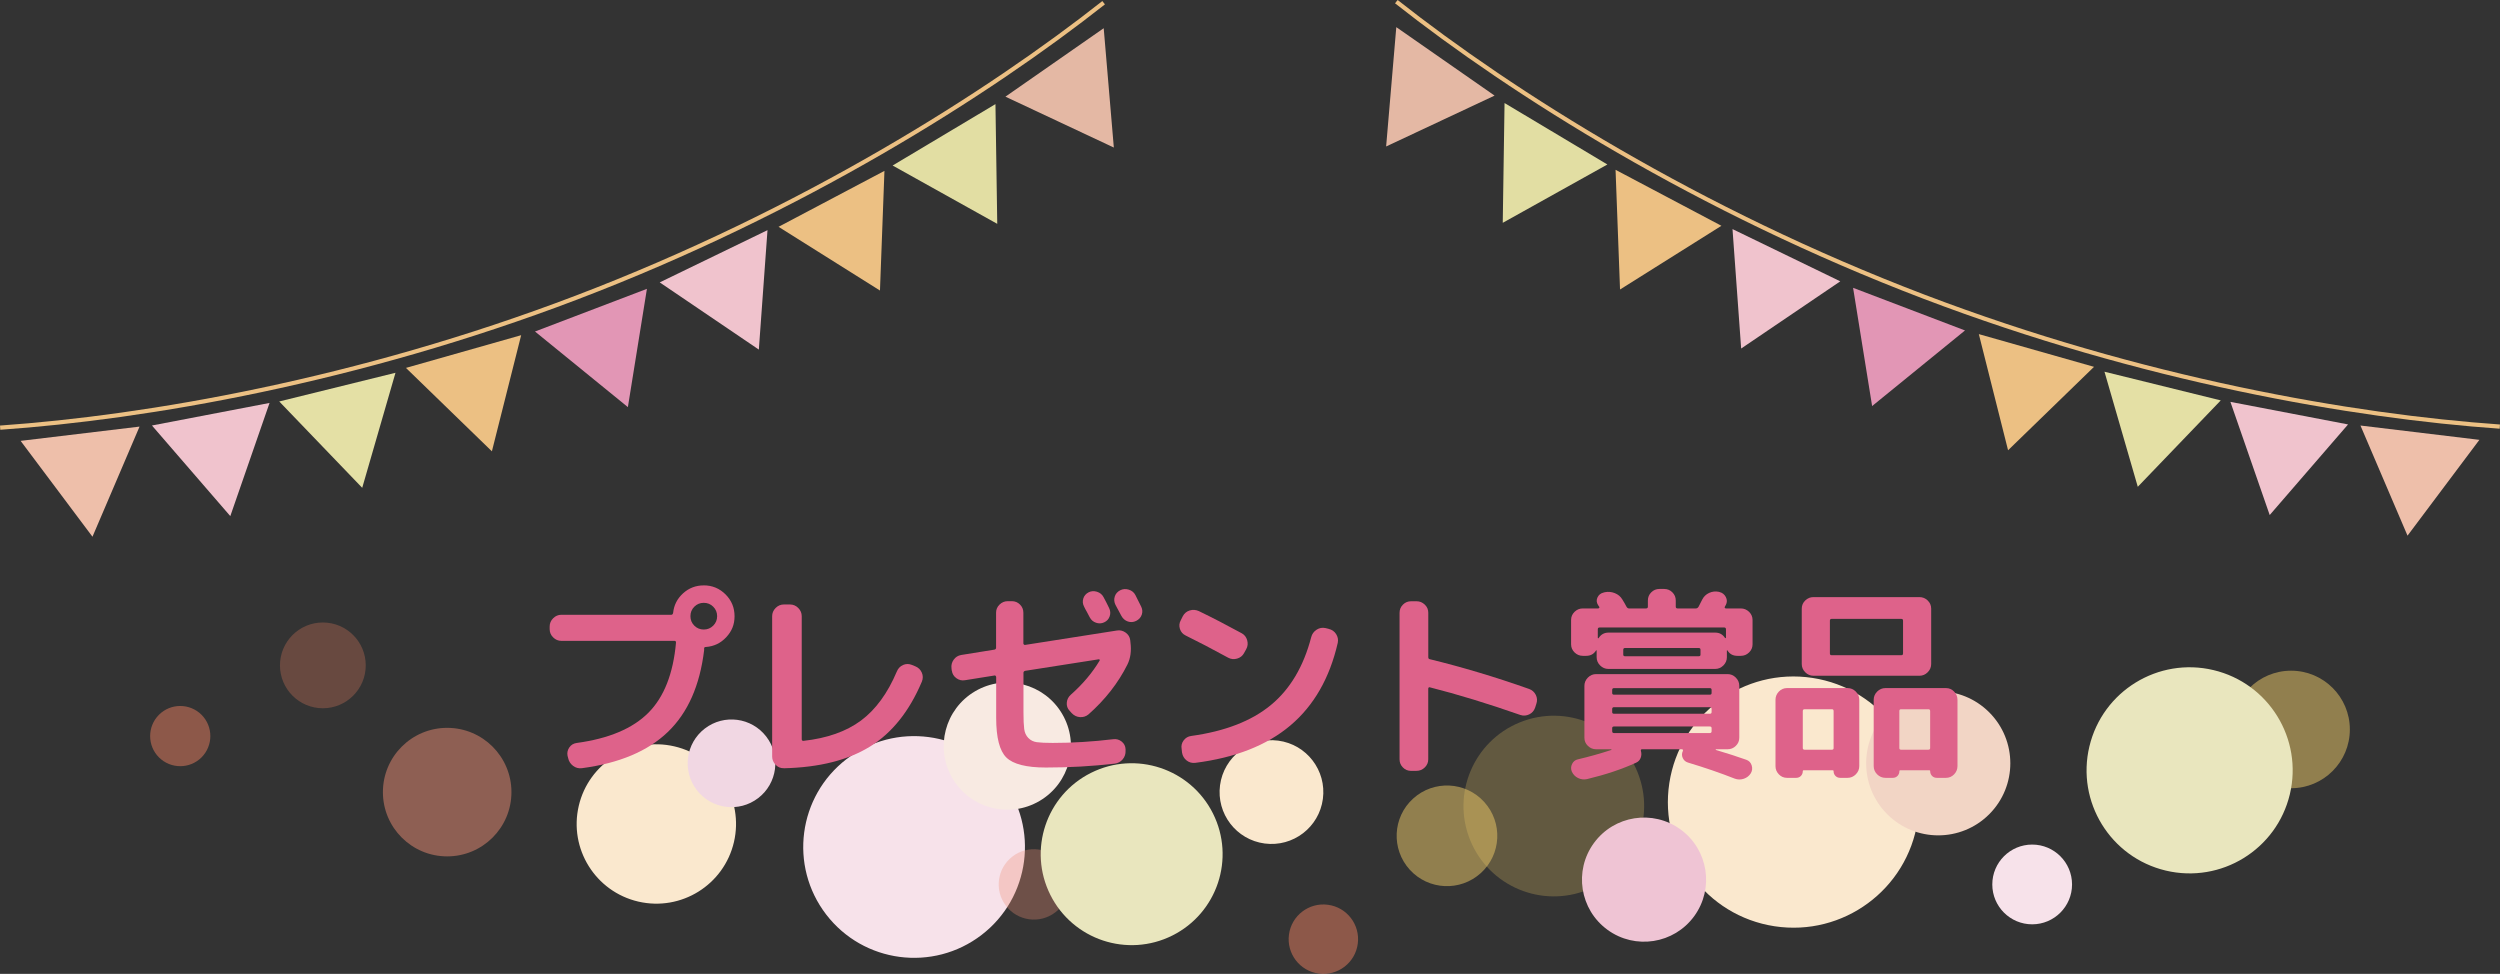 <?xml version="1.0" encoding="UTF-8"?>
<svg xmlns="http://www.w3.org/2000/svg" viewBox="0 0 681.5 265.48">
  <rect x="0" y="0" width="681.5" height="265.48" fill="#333333" stroke="none"/>
  <defs>
    <style>
      .cls-1, .cls-2 {
        fill: #e4e0a5;
      }

      .cls-3 {
        opacity: .29;
      }

      .cls-3, .cls-4 {
        fill: #ea8061;
      }

      .cls-5 {
        fill: #e9e6be;
      }

      .cls-5, .cls-6, .cls-7, .cls-8, .cls-9, .cls-10, .cls-11 {
        mix-blend-mode: multiply;
      }

      .cls-12 {
        fill: #de628a;
      }

      .cls-13 {
        fill: none;
        stroke: #ecc083;
        stroke-miterlimit: 10;
        stroke-width: 1.15px;
      }

      .cls-6 {
        fill: #f2d5c5;
      }

      .cls-14 {
        opacity: .25;
      }

      .cls-14, .cls-15 {
        fill: #f2cf6a;
      }

      .cls-16 {
        fill: #f0c3cd;
      }

      .cls-17 {
        isolation: isolate;
      }

      .cls-15, .cls-4, .cls-18 {
        opacity: .49;
      }

      .cls-19, .cls-20 {
        fill: #eebfaa;
      }

      .cls-2 {
        opacity: .99;
      }

      .cls-7 {
        fill: #fae8ce;
      }

      .cls-21 {
        fill: #ecc083;
      }

      .cls-9 {
        fill: #efc4d4;
      }

      .cls-10 {
        fill: #f1d7e3;
      }

      .cls-11 {
        fill: #f8eae2;
      }

      .cls-22 {
        fill: #f7e2ea;
      }

      .cls-23 {
        fill: #e296b5;
      }

      .cls-20 {
        opacity: .95;
      }

      .cls-24 {
        opacity: .32;
      }

      .cls-24, .cls-18 {
        fill: #ec8d75;
      }
    </style>
  </defs>
  <g class="cls-17">
    <g id="_レイヤー_2" data-name="レイヤー_2">
      <g id="_レイヤー_1-2" data-name="レイヤー_1">
        <path class="cls-15" d="M404.6,218.62c5.09,5.61,4.68,14.29-.93,19.38-5.61,5.09-14.29,4.68-19.38-.93-5.09-5.61-4.68-14.29.93-19.38s14.29-4.68,19.38.93Z"/>
        <circle class="cls-7" cx="488.92" cy="218.66" r="34.24" transform="translate(199.12 669.07) rotate(-81.34)"/>
        <circle class="cls-14" cx="423.57" cy="219.74" r="24.62" transform="translate(-51.65 176.57) rotate(-22.23)"/>
        <circle class="cls-15" cx="624.55" cy="198.85" r="16.02"/>
        <circle class="cls-22" cx="553.97" cy="241.1" r="10.87"/>
        <g>
          <circle class="cls-18" cx="121.9" cy="215.93" r="17.52"/>
          <path class="cls-4" d="M43.33,194.85c3.2-3.2,8.4-3.2,11.61,0,3.2,3.2,3.2,8.4,0,11.61-3.2,3.2-8.4,3.2-11.61,0-3.2-3.2-3.2-8.4,0-11.61Z"/>
          <circle class="cls-3" cx="88.01" cy="181.38" r="11.69"/>
        </g>
        <circle class="cls-5" cx="596.88" cy="209.99" r="28.09" transform="translate(254.2 741.9) rotate(-76.59)"/>
        <circle class="cls-6" cx="528.36" cy="208.07" r="19.65" transform="translate(7.63 434.55) rotate(-45)"/>
        <circle class="cls-9" cx="448.16" cy="239.78" r="16.92" transform="translate(-9.59 460.7) rotate(-53.91)"/>
        <g class="cls-8">
          <circle class="cls-22" cx="249.18" cy="230.88" r="30.22" transform="translate(-89.05 199.35) rotate(-37.49)"/>
          <circle class="cls-7" cx="178.92" cy="224.62" r="21.72" transform="translate(-80.45 347.88) rotate(-76.88)"/>
          <path class="cls-7" d="M360.62,217.77c-1.02,7.74-8.12,13.19-15.87,12.17-7.74-1.02-13.19-8.12-12.17-15.87,1.02-7.74,8.12-13.19,15.87-12.17,7.74,1.02,13.19,8.12,12.17,15.87Z"/>
          <path class="cls-24" d="M276,233.48c4.2-3.23,10.23-2.43,13.45,1.77,3.23,4.2,2.43,10.23-1.77,13.45-4.2,3.23-10.23,2.43-13.45-1.77-3.23-4.2-2.43-10.23,1.77-13.45Z"/>
          <circle class="cls-5" cx="308.49" cy="232.86" r="24.79" transform="translate(-71.61 162.77) rotate(-26.6)"/>
          <path class="cls-4" d="M351.37,254.78c.68-5.18,5.44-8.83,10.62-8.14,5.18.68,8.83,5.44,8.14,10.62-.68,5.18-5.44,8.83-10.62,8.14-5.18-.68-8.83-5.44-8.14-10.62Z"/>
          <circle class="cls-11" cx="274.59" cy="203.42" r="17.34" transform="translate(-65.18 166.89) rotate(-30.4)"/>
          <circle class="cls-10" cx="199.41" cy="208.07" r="11.95" transform="translate(-85.45 164.35) rotate(-37.49)"/>
        </g>
        <g>
          <path class="cls-13" d="M300.85.74c-31.58,24.91-82.26,56.97-143.81,80.42C97.43,103.87,40.07,113.77.04,116.58"/>
          <polygon class="cls-23" points="176.35 78.74 171.16 110.98 145.84 90.37 176.35 78.74"/>
          <g>
            <polygon class="cls-21" points="110.66 100.29 134.09 123.03 142.07 91.37 110.66 100.29"/>
            <polygon class="cls-16" points="41.42 115.99 62.78 140.69 73.48 109.84 41.42 115.99"/>
            <polygon class="cls-1" points="76.12 109.44 98.74 132.98 107.81 101.62 76.12 109.44"/>
            <polygon class="cls-19" points="5.62 120.18 25.21 146.31 38.04 116.29 5.62 120.18"/>
          </g>
          <g>
            <polygon class="cls-16" points="209.22 62.74 206.86 95.3 179.84 76.98 209.22 62.74"/>
            <polygon class="cls-2" points="271.36 28.38 271.85 61.02 243.33 45.12 271.36 28.38"/>
            <polygon class="cls-21" points="241.1 46.58 239.88 79.2 212.23 61.83 241.1 46.58"/>
            <polygon class="cls-20" points="300.87 7.69 303.63 40.22 274.08 26.35 300.87 7.69"/>
          </g>
        </g>
        <g>
          <path class="cls-13" d="M380.64.45c31.58,24.91,82.26,56.97,143.81,80.42,59.61,22.71,116.97,32.61,157,35.42"/>
          <polygon class="cls-23" points="505.15 78.46 510.34 110.69 535.66 90.08 505.15 78.46"/>
          <g>
            <polygon class="cls-21" points="570.83 100 547.4 122.74 539.43 91.08 570.83 100"/>
            <polygon class="cls-16" points="640.08 115.7 618.72 140.4 608.01 109.55 640.08 115.7"/>
            <polygon class="cls-1" points="605.38 109.15 582.76 132.7 573.68 101.33 605.38 109.15"/>
            <polygon class="cls-19" points="675.88 119.9 656.29 146.02 643.46 116 675.88 119.9"/>
          </g>
          <g>
            <polygon class="cls-16" points="472.28 62.45 474.64 95.01 501.66 76.69 472.28 62.45"/>
            <polygon class="cls-2" points="410.14 28.09 409.65 60.74 438.17 44.84 410.14 28.09"/>
            <polygon class="cls-21" points="440.4 46.29 441.62 78.92 469.26 61.55 440.4 46.29"/>
            <polygon class="cls-20" points="380.63 7.4 377.86 39.93 407.42 26.06 380.63 7.4"/>
          </g>
        </g>
        <g>
          <path class="cls-12" d="M191.84,159.57c2.31,0,4.29.82,5.94,2.46,1.64,1.64,2.46,3.62,2.46,5.94s-.76,4.12-2.27,5.74c-1.51,1.62-3.37,2.51-5.57,2.66-.3,0-.45.13-.45.39v.45c-1.16,9.67-4.46,17.12-9.91,22.34-5.45,5.23-13.25,8.51-23.41,9.86-.9.11-1.7-.1-2.41-.64-.71-.54-1.16-1.24-1.34-2.1l-.17-.67c-.15-.82.02-1.58.5-2.27.48-.69,1.16-1.09,2.02-1.2,8.74-1.19,15.24-3.94,19.52-8.23,4.27-4.29,6.78-10.68,7.53-19.15,0-.3-.13-.45-.39-.45h-30.86c-.86,0-1.61-.32-2.24-.95-.64-.63-.95-1.38-.95-2.24v-.73c0-.86.32-1.61.95-2.24.63-.63,1.38-.95,2.24-.95h29.96c.26,0,.43-.17.5-.5.22-2.13,1.13-3.91,2.72-5.35,1.59-1.44,3.46-2.16,5.63-2.16ZM189.27,170.55c.71.71,1.57,1.06,2.58,1.06s1.87-.35,2.58-1.06c.71-.71,1.06-1.57,1.06-2.58s-.35-1.87-1.06-2.58c-.71-.71-1.57-1.06-2.58-1.06s-1.87.35-2.58,1.06-1.06,1.57-1.06,2.58.35,1.87,1.06,2.58Z"/>
          <path class="cls-12" d="M213.68,209.41c-.86.04-1.61-.27-2.24-.92s-.95-1.41-.95-2.27v-38.25c0-.86.32-1.6.95-2.24.63-.63,1.38-.95,2.24-.95h1.68c.86,0,1.61.32,2.24.95.63.64.95,1.38.95,2.24v33.54c0,.3.15.45.45.45,6.46-.71,11.69-2.56,15.71-5.54,4.01-2.99,7.27-7.45,9.77-13.38.34-.82.9-1.41,1.68-1.76.78-.35,1.59-.36,2.41-.03l.95.39c.82.34,1.41.91,1.76,1.71.35.8.36,1.62.03,2.44-3.4,8.06-8.1,13.96-14.11,17.7-6.01,3.73-13.85,5.71-23.52,5.94Z"/>
          <path class="cls-12" d="M259.44,182.81l-.06-.62c-.11-.86.08-1.64.59-2.35s1.18-1.14,2.04-1.29l9.07-1.46c.3-.07.45-.24.45-.5v-9.58c0-.86.32-1.6.95-2.21s1.38-.92,2.24-.92h1.12c.86,0,1.6.31,2.21.92s.92,1.35.92,2.21v8.4c0,.11.06.21.17.31.11.09.22.12.34.08l24.98-3.92c.86-.15,1.65.04,2.38.56.73.52,1.15,1.21,1.26,2.07l.06.62c.3,2.32.02,4.33-.84,6.05-2.5,5-6.03,9.52-10.58,13.55-.67.56-1.45.81-2.32.76-.88-.06-1.63-.42-2.27-1.09l-.56-.62c-.6-.63-.86-1.38-.78-2.24.07-.86.43-1.57,1.06-2.13,3.29-2.91,5.92-6.03,7.9-9.35.07-.19,0-.3-.22-.34l-20.05,3.14c-.34.08-.5.26-.5.56v10.75c0,2.05.07,3.57.2,4.56.13.99.5,1.8,1.12,2.44s1.39,1.02,2.32,1.15c.93.13,2.37.2,4.31.2,5.41,0,10.92-.34,16.52-1.01.86-.11,1.62.1,2.3.64.67.54,1.03,1.24,1.06,2.1v.39c.04.9-.22,1.68-.78,2.35-.56.67-1.29,1.06-2.18,1.18-6.16.71-12.41,1.06-18.76,1.06-5.34,0-8.93-.92-10.78-2.74-1.85-1.83-2.77-5.43-2.77-10.81v-11.09c0-.11-.05-.22-.14-.34-.09-.11-.2-.15-.31-.11l-8.06,1.29c-.86.15-1.64-.04-2.35-.56-.71-.52-1.12-1.21-1.23-2.07ZM295.3,163.16c.24-.75.72-1.31,1.43-1.68.71-.37,1.47-.43,2.3-.17s1.42.75,1.79,1.46c.19.34.45.83.78,1.48.34.65.58,1.15.73,1.48.37.75.43,1.5.17,2.27-.26.77-.77,1.32-1.51,1.65-.71.34-1.45.37-2.21.11-.77-.26-1.33-.75-1.71-1.46-.15-.34-.41-.83-.78-1.48-.37-.65-.64-1.15-.78-1.48-.37-.71-.44-1.44-.2-2.18ZM309.5,162.2c.19.37.46.92.81,1.62.35.71.61,1.21.76,1.51.37.75.43,1.49.17,2.24-.26.75-.77,1.31-1.51,1.68-.75.37-1.5.43-2.27.17-.77-.26-1.35-.77-1.76-1.51-.34-.67-.88-1.68-1.62-3.02-.37-.75-.44-1.5-.2-2.27.24-.76.74-1.33,1.48-1.71s1.53-.43,2.35-.17c.82.26,1.42.75,1.79,1.46Z"/>
          <path class="cls-12" d="M323.22,173.24c-.78-.37-1.31-.97-1.57-1.79-.26-.82-.19-1.6.22-2.35l.56-1.12c.41-.78,1.04-1.31,1.88-1.57.84-.26,1.67-.2,2.49.17,3.7,1.79,7.6,3.81,11.7,6.05.75.41,1.24,1.05,1.48,1.9.24.86.16,1.66-.25,2.41l-.62,1.12c-.41.75-1.05,1.24-1.9,1.48-.86.24-1.66.16-2.41-.25-4.37-2.39-8.23-4.4-11.59-6.05ZM362.2,171.44c.86.19,1.53.65,2.02,1.4.48.75.63,1.55.45,2.41-2.2,9.59-6.51,17.1-12.91,22.51-6.4,5.41-15.04,8.81-25.9,10.19-.9.11-1.69-.1-2.38-.64-.69-.54-1.11-1.26-1.26-2.16l-.11-1.01c-.15-.86.04-1.63.56-2.32.52-.69,1.21-1.09,2.07-1.2,9.18-1.27,16.41-4.07,21.67-8.4,5.26-4.33,8.94-10.51,11.03-18.54.22-.86.71-1.53,1.46-2.02.75-.49,1.55-.63,2.41-.45l.9.22Z"/>
          <path class="cls-12" d="M384.65,210.14c-.86,0-1.6-.31-2.21-.92-.62-.62-.92-1.35-.92-2.21v-39.98c0-.86.31-1.6.92-2.21s1.35-.92,2.21-.92h1.51c.86,0,1.6.31,2.24.92s.95,1.35.95,2.21v12.1c0,.34.13.52.39.56,8.88,2.17,17.92,4.87,27.1,8.12.82.3,1.43.84,1.82,1.62s.44,1.61.14,2.46l-.34,1.06c-.3.82-.83,1.42-1.6,1.79-.77.37-1.56.43-2.38.17-8.85-3.1-17.1-5.62-24.75-7.56-.11-.04-.21,0-.28.08-.08.09-.11.2-.11.31v19.26c0,.86-.32,1.6-.95,2.21-.63.62-1.38.92-2.24.92h-1.51Z"/>
          <path class="cls-12" d="M431.47,178.78c-.86,0-1.61-.31-2.24-.92-.63-.62-.95-1.35-.95-2.21v-6.66c0-.86.32-1.6.95-2.21.63-.62,1.38-.92,2.24-.92h4.2c.11,0,.2-.06.28-.17.08-.11.08-.21,0-.28l-.34-.5c-.41-.67-.46-1.35-.14-2.04.32-.69.85-1.13,1.6-1.32l.39-.11c.93-.19,1.85-.1,2.74.25.9.36,1.59.94,2.07,1.76.15.22.35.57.62,1.04.26.47.43.78.5.92.19.3.41.45.67.45h4.65c.34,0,.5-.17.5-.5v-1.68c0-.86.31-1.6.92-2.21.62-.62,1.35-.92,2.21-.92h1.34c.86,0,1.6.31,2.21.92.62.62.92,1.35.92,2.21v1.68c0,.34.17.5.5.5h4.98c.3,0,.54-.15.73-.45.11-.22.28-.55.5-.98s.39-.76.5-.98c.41-.82,1.04-1.43,1.88-1.82s1.71-.49,2.6-.31l.22.06c.78.19,1.36.64,1.74,1.37.37.73.37,1.45,0,2.16-.04.04-.08.11-.14.22-.06.11-.1.21-.14.28-.08.08-.08.17,0,.28.07.11.17.17.28.17h4.09c.86,0,1.6.31,2.24.92.63.62.95,1.35.95,2.21v6.66c0,.86-.32,1.6-.95,2.21-.64.62-1.38.92-2.24.92h-.95c-1.2,0-2.09-.48-2.69-1.46-.04-.04-.08-.06-.11-.06-.04,0-.06.04-.06.11v1.79c0,.86-.32,1.61-.95,2.24-.64.63-1.38.95-2.24.95h-29.12c-.86,0-1.61-.32-2.24-.95s-.95-1.38-.95-2.24v-1.79c0-.07-.02-.11-.06-.11s-.08.02-.11.06c-.6.97-1.49,1.46-2.69,1.46h-.95ZM432.64,212.38c-.86.19-1.67.09-2.44-.28-.77-.37-1.34-.95-1.71-1.74-.3-.71-.28-1.41.06-2.1.34-.69.86-1.11,1.57-1.26,3.17-.75,6.23-1.61,9.18-2.58,0-.04-.02-.09-.06-.17h-4.14c-.86,0-1.61-.31-2.24-.92-.64-.62-.95-1.35-.95-2.21v-14.17c0-.86.32-1.6.95-2.24s1.38-.95,2.24-.95h35.84c.86,0,1.61.32,2.24.95.63.64.95,1.38.95,2.24v14.17c0,.86-.32,1.6-.95,2.21-.63.62-1.38.92-2.24.92h-3.19s-.06.09-.06.17c3.14.93,5.92,1.83,8.34,2.69.75.26,1.24.77,1.48,1.54.24.76.16,1.48-.25,2.16-.45.71-1.08,1.2-1.9,1.48-.82.28-1.64.27-2.46-.03-3.88-1.53-8.12-2.99-12.71-4.37-.67-.19-1.16-.6-1.46-1.23-.3-.63-.3-1.27,0-1.9v-.06c.08-.07.08-.17.03-.28-.06-.11-.14-.17-.25-.17h-10.86c-.3,0-.41.15-.34.45.19.64.17,1.26-.06,1.88-.22.62-.64,1.05-1.23,1.32-3.81,1.75-8.27,3.25-13.38,4.48ZM436.06,171.05c-.34,0-.5.17-.5.5v2.3c0,.08.03.12.08.14.06.02.1,0,.14-.03.63-1.01,1.53-1.51,2.69-1.51h29.12c1.16,0,2.05.5,2.69,1.51.07.04.15,0,.22-.11v-2.3c0-.34-.17-.5-.5-.5h-33.94ZM439.48,188.08v.84c0,.3.17.45.5.45h26.1c.34,0,.5-.15.5-.45v-.84c0-.34-.17-.5-.5-.5h-26.1c-.34,0-.5.17-.5.5ZM439.48,193.28v.84c0,.3.17.45.5.45h26.1c.34,0,.5-.15.5-.45v-.84c0-.34-.17-.5-.5-.5h-26.1c-.34,0-.5.17-.5.5ZM439.48,199.33c0,.34.17.5.5.5h26.1c.34,0,.5-.17.5-.5v-.84c0-.3-.17-.45-.5-.45h-26.1c-.34,0-.5.15-.5.45v.84ZM463.56,178.44v-1.29c0-.34-.15-.5-.45-.5h-20.16c-.3,0-.45.17-.45.5v1.29c0,.3.15.45.45.45h20.16c.3,0,.45-.15.45-.45Z"/>
          <path class="cls-12" d="M487.13,212.04c-.86,0-1.6-.32-2.21-.95-.62-.64-.92-1.38-.92-2.24v-18.09c0-.86.31-1.61.92-2.24s1.35-.95,2.21-.95h16.52c.86,0,1.61.32,2.24.95s.95,1.38.95,2.24v18.09c0,.86-.32,1.6-.95,2.24-.63.63-1.38.95-2.24.95h-2.02c-.52,0-.95-.18-1.29-.53-.34-.36-.5-.78-.5-1.26,0-.19-.09-.28-.28-.28h-7.84c-.19,0-.28.09-.28.28,0,.48-.17.9-.5,1.26-.34.35-.77.53-1.29.53h-2.52ZM526.44,181.02c0,.86-.32,1.61-.95,2.24-.64.63-1.38.95-2.24.95h-28.9c-.86,0-1.61-.32-2.24-.95s-.95-1.38-.95-2.24v-15.12c0-.86.32-1.6.95-2.21.63-.62,1.38-.92,2.24-.92h28.9c.86,0,1.6.31,2.24.92.63.62.95,1.35.95,2.21v15.12ZM491.44,193.84v10.08c0,.3.17.45.5.45h7.45c.3,0,.45-.15.45-.45v-10.08c0-.34-.15-.5-.45-.5h-7.45c-.34,0-.5.17-.5.5ZM518.77,178.11v-8.9c0-.34-.15-.5-.45-.5h-19.04c-.3,0-.45.17-.45.5v8.9c0,.34.15.5.45.5h19.04c.3,0,.45-.17.45-.5ZM530.48,187.57c.86,0,1.6.32,2.21.95s.92,1.38.92,2.24v18.09c0,.86-.31,1.6-.92,2.24-.62.63-1.35.95-2.21.95h-2.52c-.52,0-.95-.18-1.29-.53-.34-.36-.5-.78-.5-1.26,0-.19-.09-.28-.28-.28h-7.84c-.19,0-.28.09-.28.28,0,.48-.17.9-.5,1.26-.34.35-.77.53-1.29.53h-2.02c-.86,0-1.61-.32-2.24-.95s-.95-1.38-.95-2.24v-18.09c0-.86.32-1.61.95-2.24.63-.63,1.38-.95,2.24-.95h16.52ZM526.16,203.92v-10.08c0-.34-.17-.5-.5-.5h-7.45c-.3,0-.45.17-.45.5v10.08c0,.3.15.45.45.45h7.45c.34,0,.5-.15.5-.45Z"/>
        </g>
      </g>
    </g>
  </g>
</svg>